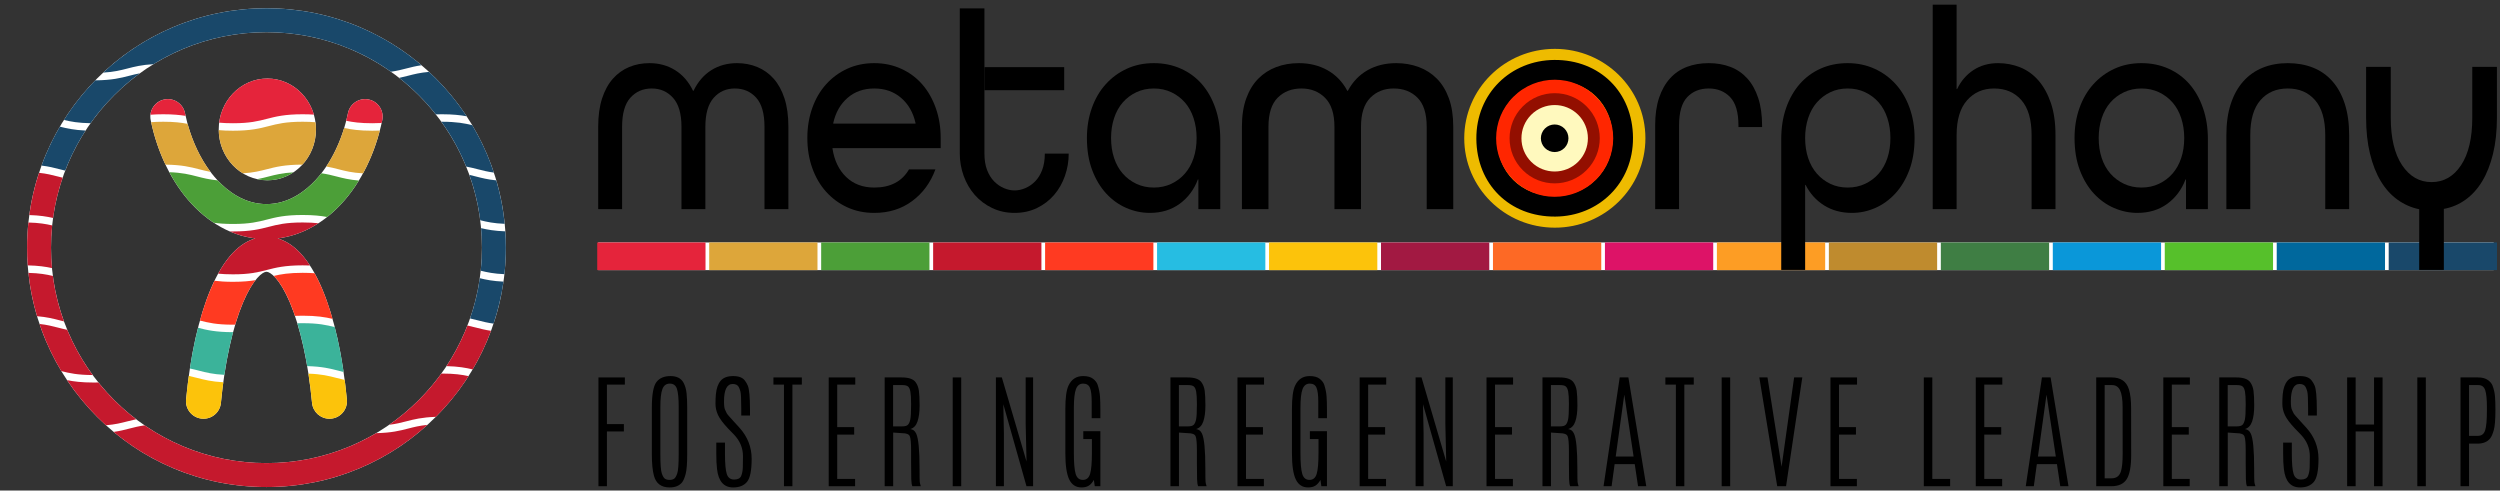<svg xmlns="http://www.w3.org/2000/svg" id="Colomn_8" viewBox="0 0 1580 310"><rect x="0" y="0" width="1580" height="310" fill="#333333" stroke="none"/><defs><style>.cls-1{fill:#00689d;}.cls-2{fill:#ff3a21;}.cls-3{fill:#fd9d24;}.cls-4{fill:#ff2600;}.cls-5{fill:#fff9be;}.cls-6,.cls-7{fill:#fff;}.cls-8{fill:#fd6925;}.cls-9{fill:#fcc30b;}.cls-10{fill:#e5243b;}.cls-11{fill:#a21942;}.cls-12{fill:#930f00;}.cls-13{fill:#c5192d;}.cls-14{fill:#bf8b2e;}.cls-15{fill:#dda63a;}.cls-16{fill:#dd1367;}.cls-17{fill:#3f7e44;}.cls-18{fill:#19486a;}.cls-19{fill:#0a97d9;}.cls-20{fill:#3bb39a;}.cls-21{fill:#56c02b;}.cls-22{fill:#4c9f38;}.cls-23{fill:#26bde2;}.cls-24{fill:#eb0;stroke:#eb0;}.cls-7{fill-rule:evenodd;}</style></defs><g id="Row_9_-_2.5_metahealth_logo_for_light_bg"><g id="Deep_Listening_Circle_copy_33"><ellipse class="cls-24" cx="982.651" cy="87.387" rx="56.75" ry="56"></ellipse><path d="M982.959,136.886c-28.899,.209-49.726-20.406-49.906-49.14-.18-28.735,21.754-49.658,49.286-49.857,28.703-.208,49.532,20.406,49.712,49.141,.18,28.734-21.754,49.658-49.091,49.856Zm-.538-85.784c-19.916,.144-36.421,15.155-36.286,36.549,.134,21.393,15.264,36.385,36.743,36.23,19.917-.144,36.419-15.365,36.285-36.758-.134-21.394-15.458-36.175-36.741-36.021Zm.293,46.771l-9.829-10.415,9.697-10.558,9.829,10.416-9.697,10.557Z"></path><ellipse id="_CIRCLE_" class="cls-4" cx="982.551" cy="87.388" rx="37.014" ry="36.986" transform="translate(224.05 718.038) rotate(-44.824)"></ellipse><ellipse id="_CIRCLE_-2" class="cls-12" cx="982.551" cy="87.388" rx="28.509" ry="28.491" transform="translate(227.332 721.964) rotate(-45.121)"></ellipse><ellipse id="_CIRCLE_-3" class="cls-5" cx="982.551" cy="87.388" rx="21.006" ry="20.994" transform="translate(227.355 721.991) rotate(-45.123)"></ellipse><circle cx="982.551" cy="87.388" r="8.711" transform="translate(227.481 722.142) rotate(-45.135)"></circle></g><g id="new_taglines_-_PATH"><g id="Fostering_Regenerative_Leadership"><path d="M378.228,238.535h16.681v4.531h-11.337v24.961h10.723v4.648h-10.723v34.609h-5.344v-68.75Z"></path><path d="M411.962,257.754c0-8.307,.962-13.73,2.889-16.27,1.925-2.539,4.885-3.809,8.881-3.809s6.752,1.406,8.268,4.219c1.012,1.901,1.648,4.115,1.914,6.641,.265,2.526,.397,5.6,.397,9.219v29.258c0,5.964-.33,10.163-.992,12.598-.662,2.436-1.402,4.174-2.221,5.215-1.732,2.162-4.369,3.242-7.906,3.242-5.271,0-8.57-2.461-9.893-7.383-.891-3.228-1.336-7.786-1.336-13.672v-29.258Zm16.969-.469c0-5.469-.367-9.31-1.102-11.523-.734-2.213-2.232-3.32-4.494-3.32-2.264,0-3.828,1.14-4.694,3.418-.866,2.279-1.3,6.074-1.3,11.387v29.766c0,6.328,.301,10.378,.902,12.148,.602,1.772,1.27,2.904,2.004,3.398,.734,.495,1.703,.742,2.906,.742s2.167-.247,2.889-.742c.723-.494,1.384-1.621,1.986-3.379,.602-1.758,.902-5.814,.902-12.168v-29.727Z"></path><path d="M452.447,249.082c.361-3.724,1.378-6.556,3.051-8.496,1.673-1.94,4.291-2.91,7.854-2.91,3.561,0,6.041,.964,7.438,2.891,.769,1.042,1.371,2.084,1.805,3.125,.914,2.109,1.384,7.136,1.408,15.078v3.867h-5.524v-4.297c0-6.041-.181-9.7-.542-10.977-.36-1.275-.734-2.239-1.119-2.891-.697-1.197-1.949-1.797-3.754-1.797-3.659,0-5.488,3.686-5.488,11.055,0,2.578,.229,4.33,.685,5.254,.457,.925,.801,1.647,1.029,2.168,.229,.521,1.764,2.318,4.604,5.391l3.466,3.789c5.127,5.703,7.69,12.246,7.69,19.629s-.981,12.246-2.943,14.59c-1.961,2.344-4.867,3.516-8.719,3.516-5.921,0-9.327-3.867-10.217-11.602-.314-2.603-.47-5.807-.47-9.609v-7.148h5.487v7.031c0,6.198,.379,10.469,1.138,12.812s2.305,3.516,4.64,3.516,3.82-.762,4.459-2.285c.637-1.523,.986-3.365,1.047-5.527,.06-2.161,.09-4.479,.09-6.953,0-5.104-1.865-9.622-5.596-13.555l-3.683-3.789c-3.226-3.411-5.38-6.282-6.463-8.613-1.083-2.33-1.624-4.7-1.624-7.109s.084-4.459,.252-6.152Z"></path><path d="M488.816,238.535h17.944v4.531h-5.958v64.219h-5.343v-64.219h-6.644v-4.531Z"></path><path d="M523.742,238.535h16.787v4.531h-11.408v26.875h10.723v4.727h-10.723v28.008h11.301v4.609h-16.68v-68.75Z"></path><path d="M559.099,238.535h10.795c4.357,0,7.269,.99,8.738,2.969,1.106,1.484,1.81,3.301,2.111,5.449s.451,5.268,.451,9.355-.44,7.429-1.317,10.02c-.879,2.592-2.39,4.199-4.531,4.824,.843,.156,1.553,.436,2.13,.84,.578,.404,1.096,1.088,1.553,2.051,1.42,2.995,2.131,10.365,2.131,22.109,0,4.87,.041,7.676,.126,8.418,.084,.742,.307,1.647,.668,2.715h-5.344c-.386-.781-.614-2.259-.686-4.434-.071-2.174-.107-5.644-.107-10.41v-7.578c0-4.791-.272-7.838-.812-9.141-.541-1.302-2.148-1.953-4.82-1.953l-5.704-.391v33.906h-5.38v-68.75Zm16.717,16.602c0-3.463-.15-6.002-.451-7.617-.302-1.614-.807-2.708-1.517-3.281-.71-.572-1.836-.859-3.376-.859h-6.029v26.094h5.633c1.828,0,3.074-.338,3.736-1.016,.662-.677,1.161-1.803,1.498-3.379,.337-1.575,.506-4.72,.506-9.434v-.508Z"></path><path d="M602.112,238.535h5.38v68.75h-5.38v-68.75Z"></path><path d="M648.23,238.535h4.693v68.75h-4.189l-14.622-51.797,.361,18.594v33.203h-5.055v-68.75h3.755l15.597,53.164-.541-23.672v-29.492Z"></path><path d="M673.298,258.652c0-7.109,.649-12.057,1.949-14.844,1.877-4.088,4.971-6.133,9.279-6.133,2.768,0,4.885,.586,6.354,1.758s2.42,2.448,2.853,3.828c.817,2.578,1.306,5.033,1.462,7.363,.156,2.331,.234,4.981,.234,7.949v5.742h-5.487v-10.625c0-3.906-.36-6.758-1.083-8.555s-2.16-2.695-4.314-2.695-3.671,1.166-4.549,3.496c-.879,2.331-1.318,6.361-1.318,12.09v28.047c0,6.484,.385,10.977,1.156,13.477,.769,2.5,2.285,3.75,4.549,3.75,2.262,0,3.778-1.263,4.549-3.789,.769-2.525,1.155-6.979,1.155-13.359v-8.672h-5.452v-4.961h10.795v34.766h-3.537l-.578-3.984c-.891,1.615-1.938,2.812-3.141,3.594-1.204,.781-2.757,1.172-4.658,1.172-3.562,0-6.155-1.685-7.78-5.059-1.624-3.372-2.437-8.873-2.437-16.504v-27.852Z"></path><path d="M739.722,238.535h10.795c4.356,0,7.269,.99,8.736,2.969,1.107,1.484,1.812,3.301,2.113,5.449,.3,2.148,.451,5.268,.451,9.355s-.44,7.429-1.318,10.02c-.879,2.592-2.389,4.199-4.531,4.824,.842,.156,1.553,.436,2.131,.84,.577,.404,1.094,1.088,1.552,2.051,1.42,2.995,2.13,10.365,2.13,22.109,0,4.87,.042,7.676,.127,8.418,.084,.742,.307,1.647,.668,2.715h-5.344c-.385-.781-.613-2.259-.685-4.434-.072-2.174-.108-5.644-.108-10.41v-7.578c0-4.791-.271-7.838-.812-9.141-.542-1.302-2.148-1.953-4.819-1.953l-5.705-.391v33.906h-5.379v-68.75Zm16.716,16.602c0-3.463-.151-6.002-.452-7.617-.301-1.614-.807-2.708-1.516-3.281-.711-.572-1.836-.859-3.376-.859h-6.029v26.094h5.632c1.829,0,3.074-.338,3.737-1.016,.661-.677,1.161-1.803,1.498-3.379,.337-1.575,.506-4.72,.506-9.434v-.508Z"></path><path d="M782.083,238.535h16.789v4.531h-11.409v26.875h10.724v4.727h-10.724v28.008h11.301v4.609h-16.681v-68.75Z"></path><path d="M816.504,258.652c0-7.109,.65-12.057,1.949-14.844,1.878-4.088,4.971-6.133,9.279-6.133,2.768,0,4.886,.586,6.354,1.758,1.468,1.172,2.419,2.448,2.853,3.828,.817,2.578,1.305,5.033,1.462,7.363,.156,2.331,.234,4.981,.234,7.949v5.742h-5.487v-10.625c0-3.906-.361-6.758-1.084-8.555-.722-1.797-2.16-2.695-4.314-2.695s-3.67,1.166-4.549,3.496c-.879,2.331-1.318,6.361-1.318,12.09v28.047c0,6.484,.385,10.977,1.156,13.477,.769,2.5,2.286,3.75,4.549,3.75s3.779-1.263,4.549-3.789c.77-2.525,1.156-6.979,1.156-13.359v-8.672h-5.452v-4.961h10.795v34.766h-3.538l-.578-3.984c-.891,1.615-1.938,2.812-3.141,3.594s-2.756,1.172-4.657,1.172c-3.562,0-6.155-1.685-7.78-5.059-1.625-3.372-2.438-8.873-2.438-16.504v-27.852Z"></path><path d="M859.299,238.535h16.788v4.531h-11.408v26.875h10.723v4.727h-10.723v28.008h11.301v4.609h-16.681v-68.75Z"></path><path d="M913.468,238.535h4.693v68.75h-4.189l-14.622-51.797,.361,18.594v33.203h-5.055v-68.75h3.755l15.597,53.164-.541-23.672v-29.492Z"></path><path d="M939.475,238.535h16.788v4.531h-11.408v26.875h10.723v4.727h-10.723v28.008h11.301v4.609h-16.681v-68.75Z"></path><path d="M974.833,238.535h10.795c4.356,0,7.269,.99,8.737,2.969,1.106,1.484,1.812,3.301,2.112,5.449s.451,5.268,.451,9.355-.44,7.429-1.318,10.02c-.879,2.592-2.389,4.199-4.531,4.824,.843,.156,1.553,.436,2.131,.84,.578,.404,1.095,1.088,1.553,2.051,1.42,2.995,2.13,10.365,2.13,22.109,0,4.87,.042,7.676,.126,8.418s.307,1.647,.668,2.715h-5.344c-.385-.781-.613-2.259-.685-4.434-.072-2.174-.107-5.644-.107-10.41v-7.578c0-4.791-.272-7.838-.812-9.141-.542-1.302-2.148-1.953-4.82-1.953l-5.705-.391v33.906h-5.379v-68.75Zm16.717,16.602c0-3.463-.151-6.002-.452-7.617-.302-1.614-.807-2.708-1.517-3.281-.71-.572-1.836-.859-3.375-.859h-6.029v26.094h5.632c1.829,0,3.074-.338,3.737-1.016,.661-.677,1.16-1.803,1.498-3.379,.336-1.575,.506-4.72,.506-9.434v-.508Z"></path><path d="M1023.658,238.535h5.488l11.301,68.75h-5.199l-2.094-13.945h-12.709l-1.914,13.945h-5.09l10.217-68.75Zm8.773,50l-5.849-38.906h-.071l-5.381,38.906h11.301Z"></path><path d="M1052.518,238.535h17.944v4.531h-5.958v64.219h-5.343v-64.219h-6.644v-4.531Z"></path><path d="M1088.093,238.535h5.379v68.75h-5.379v-68.75Z"></path><path d="M1133.885,238.535h5.163l-10.254,68.75h-5.596l-11.301-68.75h5.162l8.883,56.328h.035l7.907-56.328Z"></path><path d="M1156.86,238.535h16.788v4.531h-11.408v26.875h10.723v4.727h-10.723v28.008h11.301v4.609h-16.681v-68.75Z"></path><path d="M1215.847,238.535h5.379v64.141h11.265v4.609h-16.644v-68.75Z"></path><path d="M1248.677,238.535h16.789v4.531h-11.409v26.875h10.723v4.727h-10.723v28.008h11.301v4.609h-16.681v-68.75Z"></path><path d="M1290.499,238.535h5.488l11.301,68.75h-5.199l-2.095-13.945h-12.708l-1.914,13.945h-5.091l10.218-68.75Zm8.773,50l-5.849-38.906h-.072l-5.38,38.906h11.301Z"></path><path d="M1324.809,238.535h9.784c5.705,0,9.339,2.526,10.904,7.578,.914,2.943,1.372,6.953,1.372,12.031l.035,29.453c0,7.162-.939,12.233-2.815,15.215-1.878,2.982-5.115,4.473-9.712,4.473h-9.568v-68.75Zm16.681,18.984c0-5-.53-8.606-1.589-10.82-1.06-2.213-2.72-3.32-4.982-3.32h-4.766v58.906h4.44c2.984,0,4.935-1.471,5.85-4.414,.722-2.422,1.083-6.041,1.083-10.859l-.036-29.492Z"></path><path d="M1367.208,238.535h16.789v4.531h-11.409v26.875h10.723v4.727h-10.723v28.008h11.301v4.609h-16.681v-68.75Z"></path><path d="M1402.566,238.535h10.796c4.356,0,7.269,.99,8.737,2.969,1.106,1.484,1.81,3.301,2.111,5.449s.451,5.268,.451,9.355-.44,7.429-1.317,10.02c-.879,2.592-2.389,4.199-4.531,4.824,.843,.156,1.553,.436,2.13,.84,.578,.404,1.096,1.088,1.553,2.051,1.42,2.995,2.13,10.365,2.13,22.109,0,4.87,.042,7.676,.127,8.418,.084,.742,.307,1.647,.668,2.715h-5.344c-.385-.781-.613-2.259-.685-4.434-.072-2.174-.108-5.644-.108-10.41v-7.578c0-4.791-.271-7.838-.812-9.141-.542-1.302-2.148-1.953-4.82-1.953l-5.704-.391v33.906h-5.38v-68.75Zm16.717,16.602c0-3.463-.15-6.002-.451-7.617-.302-1.614-.807-2.708-1.517-3.281-.71-.572-1.836-.859-3.376-.859h-6.029v26.094h5.632c1.829,0,3.075-.338,3.737-1.016,.662-.677,1.161-1.803,1.498-3.379,.337-1.575,.506-4.72,.506-9.434v-.508Z"></path><path d="M1442.69,249.082c.361-3.724,1.378-6.556,3.051-8.496,1.673-1.94,4.29-2.91,7.853-2.91s6.042,.964,7.438,2.891c.77,1.042,1.372,2.084,1.806,3.125,.914,2.109,1.384,7.136,1.408,15.078v3.867h-5.524v-4.297c0-6.041-.181-9.7-.541-10.977-.361-1.275-.735-2.239-1.119-2.891-.699-1.197-1.95-1.797-3.755-1.797-3.659,0-5.488,3.686-5.488,11.055,0,2.578,.229,4.33,.685,5.254,.457,.925,.801,1.647,1.029,2.168,.229,.521,1.763,2.318,4.604,5.391l3.466,3.789c5.127,5.703,7.69,12.246,7.69,19.629s-.981,12.246-2.942,14.59c-1.962,2.344-4.869,3.516-8.72,3.516-5.921,0-9.327-3.867-10.217-11.602-.314-2.603-.47-5.807-.47-9.609v-7.148h5.487v7.031c0,6.198,.38,10.469,1.138,12.812s2.305,3.516,4.64,3.516,3.82-.762,4.459-2.285c.637-1.523,.986-3.365,1.047-5.527,.06-2.161,.09-4.479,.09-6.953,0-5.104-1.865-9.622-5.596-13.555l-3.683-3.789c-3.226-3.411-5.38-6.282-6.463-8.613-1.083-2.33-1.625-4.7-1.625-7.109s.084-4.459,.253-6.152Z"></path><path d="M1500.398,238.535h5.379v68.75h-5.379v-34.609h-11.626v34.609h-5.38v-68.75h5.38v29.766h11.626v-29.766Z"></path><path d="M1527.741,238.535h5.379v68.75h-5.379v-68.75Z"></path><path d="M1555.047,238.535h11.048c2.6,0,4.651,.527,6.156,1.582,1.504,1.055,2.509,2.233,3.015,3.535,.866,2.344,1.39,4.623,1.57,6.836,.181,2.214,.271,4.883,.271,8.008v.703c0,5.964-.343,10.17-1.028,12.617-.686,2.448-1.463,4.206-2.329,5.273-1.757,2.188-4.417,3.281-7.979,3.281h-5.344v26.914h-5.38v-68.75Zm16.681,20.742v-1.836c0-5.052-.355-8.658-1.065-10.82-.71-2.161-2.136-3.242-4.278-3.242h-5.957v32.07h5.704c2.215,0,3.701-1.139,4.459-3.418,.759-2.278,1.138-6.529,1.138-12.754Z"></path></g></g><g id="SDG_bar"><rect class="cls-6" x="378.06" y="153.239" width="1197.957" height="17.478"></rect><rect class="cls-18" x="1509.656" y="153.239" width="68.436" height="17.478"></rect><rect class="cls-1" x="1438.893" y="153.239" width="68.436" height="17.478"></rect><rect class="cls-21" x="1368.13" y="153.239" width="68.436" height="17.478"></rect><rect class="cls-19" x="1297.367" y="153.239" width="68.436" height="17.478"></rect><rect class="cls-17" x="1226.605" y="153.239" width="68.436" height="17.478"></rect><rect class="cls-14" x="1155.842" y="153.239" width="68.436" height="17.478"></rect><rect class="cls-3" x="1085.079" y="153.239" width="68.436" height="17.478"></rect><rect class="cls-16" x="1014.317" y="153.239" width="68.436" height="17.478"></rect><rect class="cls-8" x="943.554" y="153.239" width="68.436" height="17.478"></rect><rect class="cls-11" x="872.791" y="153.239" width="68.436" height="17.478"></rect><rect class="cls-9" x="802.028" y="153.239" width="68.436" height="17.478"></rect><rect class="cls-23" x="731.266" y="153.239" width="68.436" height="17.478"></rect><rect class="cls-2" x="660.503" y="153.239" width="68.436" height="17.478"></rect><rect class="cls-13" x="589.74" y="153.239" width="68.436" height="17.478"></rect><rect class="cls-22" x="518.978" y="153.239" width="68.436" height="17.478"></rect><rect class="cls-15" x="448.215" y="153.239" width="68.436" height="17.478"></rect><rect class="cls-10" x="377.452" y="153.239" width="68.436" height="17.478"></rect></g><g id="Metamorphany"><path d="M1575.597,97.164c-1.643,6.756-3.923,12.546-6.838,17.371s-6.439,8.722-10.573,11.691c-4.134,2.969-8.693,4.899-13.674,5.79l.001,38.574h-15.584l.001-38.351c-4.984-1.039-9.54-3.044-13.676-6.013-4.134-2.969-7.658-6.866-10.573-11.691-2.916-4.825-5.195-10.614-6.836-17.371-1.643-6.755-2.465-14.363-2.465-22.825V42.27h15.583v32.069c0,12.916,2.385,22.937,7.155,30.063,4.77,7.126,10.97,10.69,18.604,10.69,7.737,0,13.965-3.564,18.681-10.69,4.718-7.126,7.077-17.147,7.077-30.063V42.27h15.581v32.069c0,8.463-.82,16.07-2.463,22.825Z"></path><path d="M1469.557,85.409c0-9.829-2.147-17.2-6.439-22.115-4.293-4.915-10.044-7.371-17.253-7.371s-12.958,2.456-17.252,7.371-6.44,12.286-6.44,22.115v46.777h-15.105v-46.777c0-7.524,.927-14.106,2.783-19.749,1.855-5.642,4.478-10.375,7.87-14.196,3.392-3.822,7.473-6.704,12.243-8.646,4.771-1.942,10.071-2.913,15.901-2.913s11.131,.941,15.901,2.821c4.77,1.881,8.851,4.732,12.243,8.555s6.016,8.585,7.871,14.288c1.856,5.703,2.783,12.316,2.783,19.84v46.777h-15.106v-46.777Z"></path><path d="M1381.548,132.185v-18.747h-.318c-2.438,6.43-6.281,11.557-11.527,15.38-5.248,3.822-11.528,5.733-18.842,5.733-5.088,0-10.018-1.032-14.788-3.094-4.77-2.062-9.01-5.096-12.72-9.1-3.71-4.005-6.679-8.95-8.905-14.834-2.225-5.885-3.338-12.65-3.338-20.295,0-6.795,1.033-13.105,3.1-18.93,2.067-5.824,4.982-10.829,8.746-15.016s8.215-7.462,13.356-9.828c5.142-2.366,10.839-3.55,17.093-3.55,6.148,0,11.82,1.153,17.014,3.458,5.195,2.306,9.62,5.552,13.277,9.738s6.519,9.252,8.586,15.197c2.067,5.947,3.101,12.499,3.101,19.658v44.229h-13.834Zm-17.093-16.017c3.339-1.577,6.202-3.731,8.587-6.461,2.385-2.73,4.214-6.007,5.485-9.829,1.272-3.822,1.909-8.039,1.909-12.65,0-4.489-.636-8.675-1.909-12.558-1.271-3.883-3.1-7.189-5.485-9.92-2.385-2.73-5.248-4.884-8.587-6.461-3.338-1.577-7.022-2.366-11.051-2.366s-7.712,.789-11.051,2.366c-3.339,1.577-6.201,3.731-8.586,6.461s-4.214,6.037-5.486,9.92c-1.272,3.883-1.907,8.069-1.907,12.558,0,4.611,.635,8.827,1.907,12.65,1.272,3.822,3.101,7.099,5.486,9.829s5.247,4.884,8.586,6.461,7.022,2.366,11.051,2.366,7.713-.789,11.051-2.366Z"></path><path d="M1243.181,63.385c-4.399,4.975-6.599,12.316-6.599,22.024v46.777h-15.106V2.956h15.106V56.287h.318c2.438-5.097,5.883-9.101,10.335-12.013,4.453-2.913,9.647-4.369,15.583-4.369,4.877,0,9.514,.88,13.914,2.64,4.399,1.759,8.242,4.52,11.527,8.281,3.286,3.762,5.91,8.494,7.871,14.197s2.941,12.498,2.941,20.386v46.777h-15.105v-46.777c0-9.829-2.147-17.2-6.44-22.115-4.292-4.915-10.044-7.371-17.252-7.371-6.997,0-12.694,2.487-17.093,7.462Z"></path><path d="M1128.839,68.208c2.067-5.885,4.929-10.921,8.586-15.107s8.057-7.433,13.198-9.738c5.141-2.306,10.838-3.458,17.093-3.458,6.148,0,11.82,1.184,17.014,3.55,5.194,2.366,9.673,5.642,13.436,9.828s6.679,9.191,8.746,15.016c2.067,5.824,3.1,12.135,3.1,18.93,0,7.645-1.113,14.41-3.338,20.295-2.227,5.885-5.195,10.829-8.905,14.834-3.71,4.004-7.924,7.038-12.64,9.1-4.717,2.062-9.62,3.094-14.708,3.094-6.679,0-12.536-1.577-17.571-4.732-5.034-3.155-8.93-7.462-11.687-12.922h-.317v53.693h-15.106V87.956c0-7.281,1.034-13.863,3.101-19.748Zm27.905-9.92c-3.285,1.577-6.121,3.731-8.506,6.461s-4.214,6.037-5.486,9.92c-1.272,3.883-1.907,8.069-1.907,12.558,0,4.611,.635,8.827,1.907,12.65s3.101,7.099,5.486,9.829,5.221,4.884,8.506,6.461c3.287,1.577,6.944,2.366,10.972,2.366s7.712-.789,11.051-2.366c3.339-1.577,6.201-3.731,8.586-6.461,2.385-2.73,4.214-6.007,5.486-9.829,1.272-3.822,1.907-8.039,1.907-12.65,0-4.489-.635-8.675-1.907-12.558-1.272-3.883-3.101-7.189-5.486-9.92-2.385-2.73-5.247-4.884-8.586-6.461-3.339-1.577-7.022-2.366-11.051-2.366s-7.686,.789-10.972,2.366Z"></path><path d="M1098.695,79.22c0-8.252-1.749-14.197-5.247-17.837-3.499-3.641-8.004-5.46-13.516-5.46-5.619,0-10.15,1.819-13.595,5.46-3.445,3.64-5.168,9.585-5.168,17.837v52.965h-15.105v-52.965c0-6.675,.822-12.468,2.465-17.383,1.643-4.913,3.949-9.009,6.917-12.286,2.967-3.276,6.519-5.703,10.653-7.281s8.746-2.366,13.834-2.366c4.981,0,9.54,.789,13.674,2.366s7.686,4.005,10.654,7.281c2.967,3.277,5.274,7.402,6.916,12.377,1.643,4.975,2.465,10.8,2.465,17.473v.91h-14.947v-1.091Z"></path><path d="M843.366,80.13c0-8.251-1.973-14.349-5.918-18.293-3.946-3.943-8.922-5.915-14.929-5.915-6.124,0-11.131,1.942-15.017,5.824-3.886,3.883-5.831,10.01-5.831,18.383v52.056h-16.783v-52.056c0-6.917,.913-12.893,2.739-17.929,1.826-5.036,4.357-9.191,7.597-12.467,3.238-3.277,7.037-5.734,11.396-7.372,4.357-1.638,9.128-2.457,14.311-2.457,6.713,0,12.72,1.487,18.02,4.459,5.3,2.973,9.482,7.312,12.545,13.014h.353c3.062-5.702,7.213-10.041,12.455-13.014,5.241-2.972,11.278-4.459,18.11-4.459,5.064,0,9.805,.82,14.222,2.457,4.417,1.638,8.245,4.095,11.483,7.372,3.24,3.276,5.772,7.431,7.598,12.467,1.825,5.036,2.737,11.012,2.737,17.929v52.056h-16.783v-52.056c0-8.373-1.943-14.5-5.831-18.383-3.886-3.883-8.892-5.824-15.017-5.824-6.006,0-10.954,1.971-14.84,5.915-3.886,3.943-5.83,10.042-5.83,18.293v52.056h-16.785v-52.056Z"></path><path d="M757.369,132.185v-18.747h-.318c-2.438,6.43-6.281,11.557-11.527,15.38-5.248,3.822-11.528,5.733-18.842,5.733-5.088,0-10.018-1.032-14.788-3.094-4.77-2.062-9.01-5.096-12.72-9.1-3.71-4.005-6.679-8.95-8.905-14.834-2.225-5.885-3.338-12.65-3.338-20.295,0-6.795,1.033-13.105,3.1-18.93,2.067-5.824,4.982-10.829,8.746-15.016s8.215-7.462,13.356-9.828c5.142-2.366,10.839-3.55,17.093-3.55,6.148,0,11.82,1.153,17.014,3.458,5.195,2.306,9.62,5.552,13.277,9.738s6.519,9.252,8.586,15.197c2.068,5.947,3.101,12.499,3.101,19.658v44.229h-13.834Zm-17.093-16.017c3.339-1.577,6.202-3.731,8.587-6.461,2.385-2.73,4.214-6.007,5.485-9.829,1.272-3.822,1.909-8.039,1.909-12.65,0-4.489-.636-8.675-1.909-12.558-1.271-3.883-3.1-7.189-5.485-9.92-2.385-2.73-5.248-4.884-8.587-6.461-3.338-1.577-7.022-2.366-11.051-2.366s-7.712,.789-11.051,2.366c-3.339,1.577-6.201,3.731-8.586,6.461-2.385,2.73-4.214,6.037-5.486,9.92-1.272,3.883-1.907,8.069-1.907,12.558,0,4.611,.635,8.827,1.907,12.65,1.272,3.822,3.101,7.099,5.486,9.829,2.385,2.73,5.247,4.884,8.586,6.461s7.022,2.366,11.051,2.366,7.713-.789,11.051-2.366Z"></path><g><rect x="622.164" y="42.435" width="50.405" height="14.562"></rect><path d="M660.324,97.056h15.105c0,4.854-.795,9.557-2.385,14.106-1.59,4.551-3.869,8.555-6.837,12.013-2.968,3.458-6.573,6.219-10.812,8.282-4.24,2.062-8.957,3.094-14.152,3.094-5.194,0-9.938-1.032-14.23-3.094-4.293-2.062-7.951-4.823-10.971-8.282-3.021-3.458-5.353-7.462-6.997-12.013-1.643-4.549-2.465-9.252-2.465-14.106l.001-91.735h15.581l.001,91.735c0,4.005,.556,7.463,1.669,10.375,1.114,2.913,2.598,5.309,4.453,7.189,1.855,1.881,3.921,3.307,6.201,4.278,2.279,.97,4.532,1.455,6.757,1.455,2.227,0,4.479-.485,6.758-1.455,2.278-.971,4.346-2.397,6.201-4.278s3.339-4.277,4.452-7.189c1.113-2.912,1.67-6.37,1.67-10.375Z"></path></g><path d="M526.141,93.963c1.167,7.523,4.055,13.499,8.667,17.927,4.611,4.43,10.52,6.644,17.728,6.644,10.176,0,17.491-3.822,21.943-11.467h16.695c-3.074,8.373-7.977,15.047-14.708,20.022-6.731,4.975-14.708,7.462-23.93,7.462-6.254,0-11.951-1.182-17.093-3.55-5.141-2.366-9.593-5.642-13.356-9.828s-6.679-9.191-8.746-15.016c-2.067-5.824-3.1-12.134-3.1-18.93s1.033-13.105,3.1-18.93c2.067-5.824,4.982-10.829,8.746-15.016s8.215-7.462,13.356-9.828c5.142-2.366,10.839-3.55,17.093-3.55,6.148,0,11.82,1.184,17.014,3.55,5.195,2.366,9.62,5.642,13.277,9.828s6.519,9.191,8.586,15.016c2.068,5.824,3.101,12.135,3.101,18.93v6.371h-68.373v.364Zm9.541-32.126c-4.559,3.945-7.58,9.253-9.064,15.927v.364h51.995v-.364c-1.484-6.674-4.532-11.983-9.142-15.927-4.612-3.943-10.256-5.915-16.935-5.915s-12.296,1.971-16.854,5.915Z"></path><path d="M430.69,80.13c0-8.251-1.776-14.349-5.327-18.293-3.552-3.943-8.03-5.915-13.436-5.915-5.512,0-10.018,1.942-13.516,5.824-3.498,3.883-5.247,10.01-5.247,18.383v52.056h-15.106v-52.056c0-6.917,.822-12.893,2.465-17.929s3.921-9.191,6.837-12.467c2.914-3.277,6.334-5.734,10.256-7.372,3.921-1.638,8.215-2.457,12.88-2.457,6.041,0,11.448,1.487,16.218,4.459,4.77,2.973,8.534,7.312,11.29,13.014h.318c2.756-5.702,6.492-10.041,11.209-13.014,4.717-2.972,10.15-4.459,16.299-4.459,4.558,0,8.824,.82,12.8,2.457,3.975,1.638,7.42,4.095,10.335,7.372,2.916,3.276,5.195,7.431,6.838,12.467,1.642,5.036,2.464,11.012,2.464,17.929v52.056h-15.105v-52.056c0-8.373-1.749-14.5-5.248-18.383-3.498-3.883-8.003-5.824-13.515-5.824-5.406,0-9.859,1.971-13.357,5.915-3.498,3.943-5.247,10.042-5.247,18.293v52.056h-15.106v-52.056Z"></path></g><g id="hor._lines_to_divide_in_7_25_pt_-_for_human_3b_full_circle"><g><path class="cls-6" d="M168.415,307.809c-20.422,0-40.236-4.001-58.894-11.893-18.017-7.621-34.197-18.529-48.089-32.421-13.892-13.892-24.8-30.072-32.421-48.089-7.891-18.657-11.893-38.472-11.893-58.894s4.001-40.236,11.893-58.894c7.621-18.017,18.529-34.197,32.421-48.089,13.892-13.892,30.072-24.8,48.089-32.421,18.657-7.891,38.472-11.893,58.894-11.893s40.236,4.001,58.894,11.893c18.017,7.621,34.197,18.529,48.089,32.421,13.892,13.892,24.8,30.072,32.421,48.089,7.891,18.657,11.893,38.472,11.893,58.894s-4.001,40.236-11.893,58.894c-7.621,18.017-18.529,34.197-32.421,48.089-13.892,13.892-30.072,24.8-48.089,32.421-18.657,7.891-38.472,11.893-58.894,11.893Zm0-287.462c-18.386,0-36.217,3.599-53,10.698-16.214,6.858-30.777,16.677-43.285,29.185-12.508,12.508-22.327,27.071-29.185,43.284-7.098,16.782-10.697,34.614-10.697,53s3.599,36.217,10.697,53c6.858,16.214,16.677,30.776,29.185,43.284,12.508,12.508,27.071,22.327,43.285,29.185,16.782,7.098,34.614,10.697,53,10.697s36.217-3.599,53-10.697c16.214-6.858,30.776-16.677,43.284-29.185s22.327-27.071,29.185-43.284c7.098-16.783,10.697-34.614,10.697-53s-3.599-36.217-10.697-53c-6.858-16.214-16.677-30.777-29.185-43.284-12.508-12.508-27.071-22.327-43.284-29.185-16.783-7.098-34.614-10.698-53-10.698Z"></path><g id="White_Human_bg"><path class="cls-6" d="M233.009,62.878c-5.982-1.243-11.84,2.6-13.082,8.582-3.495,16.826-10.739,31.844-20.399,42.288-6.431,6.954-17.049,15.242-31.113,15.242s-24.682-8.289-31.113-15.242c-9.659-10.444-16.904-25.462-20.399-42.288-1.243-5.982-7.101-9.825-13.082-8.582-5.983,1.243-9.825,7.1-8.582,13.082,2.155,10.373,5.468,20.179,9.849,29.147,4.394,8.996,9.767,16.958,15.97,23.665,6.463,6.988,13.68,12.455,21.451,16.249,6.072,2.965,12.376,4.857,18.815,5.657-4.373,1.3-9.403,4.038-14.436,9.426-5.065,5.422-9.68,13.026-13.719,22.6-7.56,17.923-12.945,42.068-15.575,69.826-.576,6.083,3.888,11.481,9.971,12.057,6.083,.576,11.482-3.888,12.058-9.971,2.385-25.18,7.334-47.666,13.934-63.313,6.522-15.462,12.571-19.548,14.858-19.548s8.336,4.085,14.858,19.548c6.6,15.648,11.549,38.133,13.934,63.313,.543,5.729,5.361,10.021,11.001,10.021,.349,0,.702-.016,1.057-.05,6.083-.576,10.547-5.975,9.971-12.057-2.63-27.758-8.015-51.904-15.575-69.826-4.038-9.574-8.654-17.177-13.718-22.599-5.033-5.388-10.063-8.126-14.436-9.426,6.44-.8,12.743-2.692,18.815-5.657,7.771-3.794,14.988-9.261,21.451-16.249,6.202-6.706,11.575-14.668,15.97-23.665,4.381-8.968,7.694-18.775,9.849-29.147,1.243-5.983-2.6-11.84-8.582-13.082Z"></path><path id="_3b" class="cls-7" d="M168.967,113.939c-16.962,0-30.732-14.406-30.732-32.15s13.771-32.151,30.732-32.151,30.732,14.409,30.732,32.151-13.771,32.15-30.732,32.15Z"></path></g></g><g><g id="_7"><path class="cls-9" d="M119.326,237.574c-.668,4.852-1.247,9.843-1.731,14.957-.576,6.083,3.888,11.481,9.971,12.057,6.083,.576,11.482-3.888,12.058-9.971,.42-4.432,.921-8.777,1.494-13.02-7.476-.422-12.057-1.601-16.514-2.749-1.73-.446-3.429-.883-5.278-1.275Z"></path><path class="cls-9" d="M194.928,236.144c.913,5.942,1.678,12.121,2.28,18.473,.543,5.729,5.361,10.021,11.001,10.021,.349,0,.702-.016,1.057-.05,6.083-.576,10.547-5.975,9.971-12.057-.401-4.231-.866-8.376-1.393-12.429-1.833-.395-3.508-.826-5.164-1.253-4.841-1.247-9.447-2.434-17.751-2.704Z"></path></g><g id="_6"><path class="cls-20" d="M187.914,204.306c2.451,8.071,4.555,17.21,6.242,27.088,9.428,.23,14.645,1.573,19.702,2.877,1.095,.282,2.179,.561,3.296,.827-1.474-10.137-3.346-19.64-5.581-28.361-5.13-1.31-10.331-2.478-20.324-2.478-1.177,0-2.284,.017-3.336,.048Z"></path><path class="cls-20" d="M141.789,236.902c1.467-9.71,3.328-18.796,5.522-26.971-.034,0-.066,0-.1,0-10.94,0-16.673-1.385-22.064-2.772-2.024,7.966-3.747,16.581-5.142,25.728,2.076,.429,3.938,.908,5.777,1.382,4.491,1.157,8.78,2.262,16.006,2.632Z"></path></g><g id="_5"><path class="cls-2" d="M148.652,205.194c1.507-5.062,3.147-9.721,4.905-13.89,2.816-6.675,5.543-11.229,7.917-14.25-3.701,.619-8.175,1.048-14.263,1.048-4.733,0-8.488-.26-11.666-.666-.812,1.683-1.605,3.439-2.376,5.268-2.518,5.969-4.793,12.633-6.807,19.886,5.305,1.364,10.515,2.613,20.849,2.613,.493,0,.97-.004,1.44-.009Z"></path><path class="cls-2" d="M172.979,174.396c2.832,2.72,6.482,7.87,10.294,16.907,1.093,2.592,2.141,5.377,3.139,8.325,1.494-.064,3.099-.1,4.837-.1,8.861,0,14.305,.909,18.919,1.991-1.939-6.84-4.114-13.141-6.508-18.816-1.528-3.621-3.138-6.96-4.823-10.006-2.205-.171-4.694-.27-7.588-.27-8.669,0-13.732,.879-18.27,1.967Z"></path></g><path id="_4" class="cls-13" d="M169.821,143.362c-5.555,1.431-11.3,2.912-22.609,2.912-.69,0-1.359-.006-2.009-.016,5.235,2.259,10.628,3.739,16.121,4.421-4.373,1.3-9.403,4.038-14.436,9.426-3.201,3.427-6.222,7.726-9.032,12.843,2.623,.267,5.662,.427,9.356,.427,10.71,0,15.917-1.342,21.429-2.762,5.555-1.431,11.3-2.912,22.609-2.912,1.663,0,3.204,.033,4.643,.092-1.903-2.914-3.89-5.482-5.95-7.688-5.033-5.388-10.063-8.126-14.436-9.426,6.44-.8,12.743-2.692,18.815-5.657,2.364-1.154,4.676-2.466,6.932-3.925-2.768-.309-6.002-.496-10.004-.496-10.71,0-15.917,1.342-21.429,2.762Z"></path><g id="_3"><path class="cls-22" d="M203.126,109.504c-1.158,1.486-2.357,2.904-3.598,4.245-6.431,6.954-17.049,15.242-31.113,15.242-13.891,0-24.42-8.086-30.873-14.986-5.454-.545-9.239-1.519-12.938-2.472-4.812-1.24-9.393-2.42-17.605-2.7,4.011,7.479,8.728,14.174,14.059,19.939,4.355,4.709,9.054,8.724,14.033,12.006,3.219,.467,7.053,.768,12.121,.768,10.71,0,15.917-1.342,21.429-2.762,5.555-1.431,11.3-2.912,22.609-2.912,6.791,0,11.574,.534,15.516,1.27,3.138-2.484,6.147-5.277,9.007-8.37,4.043-4.372,7.731-9.28,11.028-14.658-6.102-.516-10.161-1.561-14.123-2.582-2.97-.765-5.852-1.507-9.553-2.029Z"></path><path class="cls-22" d="M162.487,113.219c2.09,.47,4.257,.72,6.48,.72,6.062,0,11.716-1.841,16.48-5.016-6.997,.389-11.215,1.474-15.626,2.611-2.287,.589-4.607,1.187-7.334,1.686Z"></path></g><g id="_2"><path class="cls-15" d="M133.022,108.613c-6.3-8.357-11.28-18.8-14.469-30.342-3.88-.774-8.49-1.329-15.377-1.329-2.927,0-5.441,.101-7.665,.276,2.07,9.505,5.117,18.52,9.073,26.834,10.385,.118,15.881,1.532,21.2,2.903,2.322,.598,4.591,1.182,7.238,1.658Z"></path><path class="cls-15" d="M217.521,80.888c-2.742,9.011-6.587,17.283-11.299,24.327,2.858,.51,5.265,1.129,7.636,1.74,4.401,1.134,8.611,2.217,15.579,2.608,.795-1.456,1.566-2.939,2.306-4.455,3.446-7.054,6.228-14.629,8.309-22.589-1.474,.062-3.054,.097-4.764,.097-8.134,0-13.389-.766-17.766-1.728Z"></path><path class="cls-15" d="M153.455,109.541c6.736-.409,10.868-1.473,15.186-2.586,5.536-1.427,11.262-2.901,22.495-2.911,5.302-5.778,8.563-13.621,8.563-22.255,0-1.538-.106-3.051-.306-4.532-2.34-.199-5.004-.315-8.143-.315-10.71,0-15.917,1.342-21.429,2.762-5.555,1.431-11.3,2.912-22.609,2.912-3.461,0-6.399-.139-8.972-.373,.155,11.636,6.23,21.785,15.215,27.297Z"></path></g><g id="_1"><path class="cls-10" d="M117.29,73.238c-.133-.59-.262-1.182-.386-1.777-1.243-5.982-7.101-9.825-13.082-8.582-4.817,1.001-8.245,4.994-8.749,9.635,2.362-.188,5.025-.299,8.102-.299,6.006,0,10.443,.417,14.115,1.024Z"></path><path class="cls-10" d="M241.21,77.73c.13-.588,.258-1.177,.381-1.769,1.243-5.983-2.6-11.84-8.582-13.082-5.982-1.243-11.84,2.6-13.082,8.582-.341,1.641-.718,3.263-1.129,4.867,4.118,.892,8.933,1.56,16.489,1.56,2.189,0,4.144-.057,5.923-.158Z"></path><path class="cls-10" d="M168.641,75.126c5.555-1.431,11.3-2.912,22.609-2.912,2.661,0,5.011,.083,7.126,.227-3.832-13.19-15.555-22.803-29.409-22.803-15.579,0-28.465,12.156-30.462,27.886,2.473,.229,5.313,.364,8.707,.364,10.71,0,15.917-1.342,21.429-2.762Z"></path></g><g id="Circle_alternative_3"><g id="Bottom_to_Left"><path class="cls-13" d="M39.584,112.303c-1.045-.252-2.054-.512-3.055-.77-3.561-.918-6.997-1.802-11.87-2.313-2.866,8.701-4.922,17.619-6.155,26.701,6.625,.192,11.141,.941,15.021,1.827,1.191-8.67,3.217-17.169,6.06-25.445Z"></path><path class="cls-13" d="M32.249,156.513c0-4.72,.239-9.404,.712-14.043-3.912-.92-8.276-1.672-15.021-1.837-.545,5.245-.821,10.541-.821,15.879,0,3.759,.137,7.498,.407,11.213,6.771,.136,11.403,.839,15.325,1.7-.399-4.269-.602-8.575-.602-12.913Z"></path><path class="cls-13" d="M40.434,203.131c-3.396-9.307-5.741-18.91-7.025-28.726-4.028-.968-8.463-1.771-15.462-1.943,.971,9.307,2.796,18.453,5.465,27.382,6.199,.511,10.297,1.566,14.295,2.596,.908,.234,1.808,.466,2.726,.69Z"></path><path class="cls-13" d="M42.946,209.513c-.151-.356-.297-.713-.445-1.071-2.156-.439-4.075-.934-5.973-1.423-3.486-.898-6.852-1.765-11.562-2.28,1.21,3.594,2.559,7.152,4.046,10.667,2.806,6.634,6.059,13.018,9.742,19.132,5.052,1.292,10.161,2.448,19.827,2.491-6.254-8.509-11.487-17.71-15.635-27.517Z"></path><path class="cls-13" d="M86.052,264.967c-4.882-3.717-9.529-7.777-13.921-12.169-3.531-3.531-6.847-7.226-9.944-11.075-.97,.025-1.986,.038-3.05,.038-7.527,0-12.587-.656-16.769-1.516,5.534,8.317,11.902,16.089,19.064,23.252,1.807,1.807,3.653,3.562,5.536,5.267,5.819-.47,9.629-1.451,13.598-2.474,1.753-.452,3.526-.908,5.486-1.322Z"></path><path class="cls-13" d="M237.732,273.753c-5.228,3.094-10.672,5.841-16.317,8.229-16.783,7.098-34.614,10.697-53,10.697s-36.217-3.599-53-10.697c-8.482-3.588-16.511-7.987-24.032-13.156-3.741,.523-6.646,1.27-9.638,2.041-2.977,.767-6.01,1.548-9.923,2.108,11.373,9.457,24.004,17.15,37.698,22.942,18.657,7.891,38.472,11.893,58.894,11.893s40.236-4.001,58.894-11.893c15.787-6.678,30.163-15.879,42.826-27.401-5.07,.505-8.588,1.41-12.239,2.351-5.14,1.324-10.445,2.689-20.165,2.886Z"></path><path class="cls-13" d="M278.936,236.088c-4.264,5.908-9.015,11.488-14.236,16.709-5.817,5.817-12.08,11.053-18.746,15.679,4.299-.523,7.477-1.342,10.763-2.188,4.882-1.258,9.913-2.553,18.737-2.849,7.862-7.87,14.766-16.474,20.659-25.728-4.183-.924-9.048-1.625-16.786-1.625-.132,0-.26,.001-.391,.002Z"></path><path class="cls-13" d="M295.415,205.732c-.491,1.266-1,2.527-1.53,3.781-3.248,7.678-7.16,14.985-11.707,21.879,7.497,.179,12.337,1.061,16.543,2.069,3.419-5.785,6.457-11.809,9.098-18.055,.886-2.096,1.721-4.207,2.509-6.331-3.744-.556-6.685-1.312-9.572-2.056-1.749-.451-3.468-.893-5.341-1.288Z"></path></g><g id="Top_to_Right"><path class="cls-18" d="M297.065,201.252c1.719,.377,3.303,.785,4.871,1.19,3.088,.796,6.08,1.566,9.997,2.091,2.898-8.649,4.99-17.514,6.271-26.544-6.624-.307-11.032-1.196-14.974-2.169-1.226,8.667-3.284,17.163-6.165,25.433Z"></path><path class="cls-18" d="M304.582,156.513c0,4.902-.259,9.765-.768,14.579,4.042,1.015,8.276,1.911,14.983,2.192,.608-5.536,.915-11.13,.915-16.771,0-3.454-.117-6.89-.346-10.306-6.816-.236-11.359-1.072-15.332-2.021,.364,4.077,.548,8.188,.548,12.328Z"></path><path class="cls-18" d="M296.616,110.509c3.34,9.294,5.639,18.878,6.879,28.674,4.176,1.057,8.494,2,15.481,2.279-.917-9.332-2.694-18.503-5.316-27.46-5.436-.546-9.213-1.518-12.905-2.469-1.369-.353-2.72-.701-4.14-1.024Z"></path><path class="cls-18" d="M278.94,76.944c5.95,8.244,10.95,17.126,14.945,26.57,.247,.585,.489,1.171,.728,1.758,2.722,.499,5.039,1.095,7.324,1.684,3.137,.808,6.177,1.591,10.187,2.115-1.276-3.861-2.709-7.68-4.304-11.45-2.71-6.406-5.837-12.579-9.364-18.501-4.769-1.183-9.91-2.177-19.128-2.177-.131,0-.257,.001-.387,.002Z"></path><path class="cls-18" d="M252.286,49.223c4.333,3.397,8.476,7.068,12.414,11.006,3.828,3.828,7.402,7.848,10.718,12.049,1.226-.042,2.525-.064,3.908-.064,6.848,0,11.655,.543,15.616,1.289-5.645-8.59-12.174-16.603-19.544-23.973-1.397-1.397-2.818-2.762-4.261-4.099-5.617,.481-9.354,1.442-13.24,2.443-1.79,.461-3.601,.927-5.611,1.347Z"></path><path class="cls-18" d="M96.982,40.554c5.87-3.621,12.022-6.798,18.433-9.509,16.782-7.098,34.614-10.698,53-10.698s36.217,3.599,53,10.698c9.098,3.848,17.676,8.629,25.663,14.294,3.742-.523,6.646-1.27,9.639-2.041,2.916-.751,5.886-1.516,9.683-2.073-11.732-9.995-24.836-18.085-39.091-24.114-18.657-7.891-38.472-11.893-58.894-11.893s-40.236,4.001-58.894,11.893c-16.413,6.942-31.301,16.614-44.324,28.783,6.843-.401,11.012-1.474,15.369-2.596,4.437-1.143,8.998-2.317,16.416-2.743Z"></path><path class="cls-18" d="M72.131,60.229c5.083-5.083,10.505-9.722,16.24-13.898-2.388,.454-4.484,.993-6.625,1.545-5.379,1.386-10.936,2.818-21.55,2.907-7.512,7.684-14.123,16.052-19.789,25.026,4.317,1.055,9.02,1.94,16.818,2.064,4.434-6.255,9.411-12.148,14.907-17.644Z"></path><path class="cls-18" d="M41.209,107.831c.554-1.446,1.132-2.886,1.738-4.317,3.111-7.355,6.833-14.369,11.137-21.007-7.348-.333-11.977-1.38-16.252-2.468-3.306,5.64-6.251,11.506-8.82,17.581-.983,2.324-1.905,4.666-2.768,7.025,4.68,.563,8.108,1.445,11.464,2.31,1.162,.299,2.311,.595,3.5,.876Z"></path></g></g></g></g></g></svg>